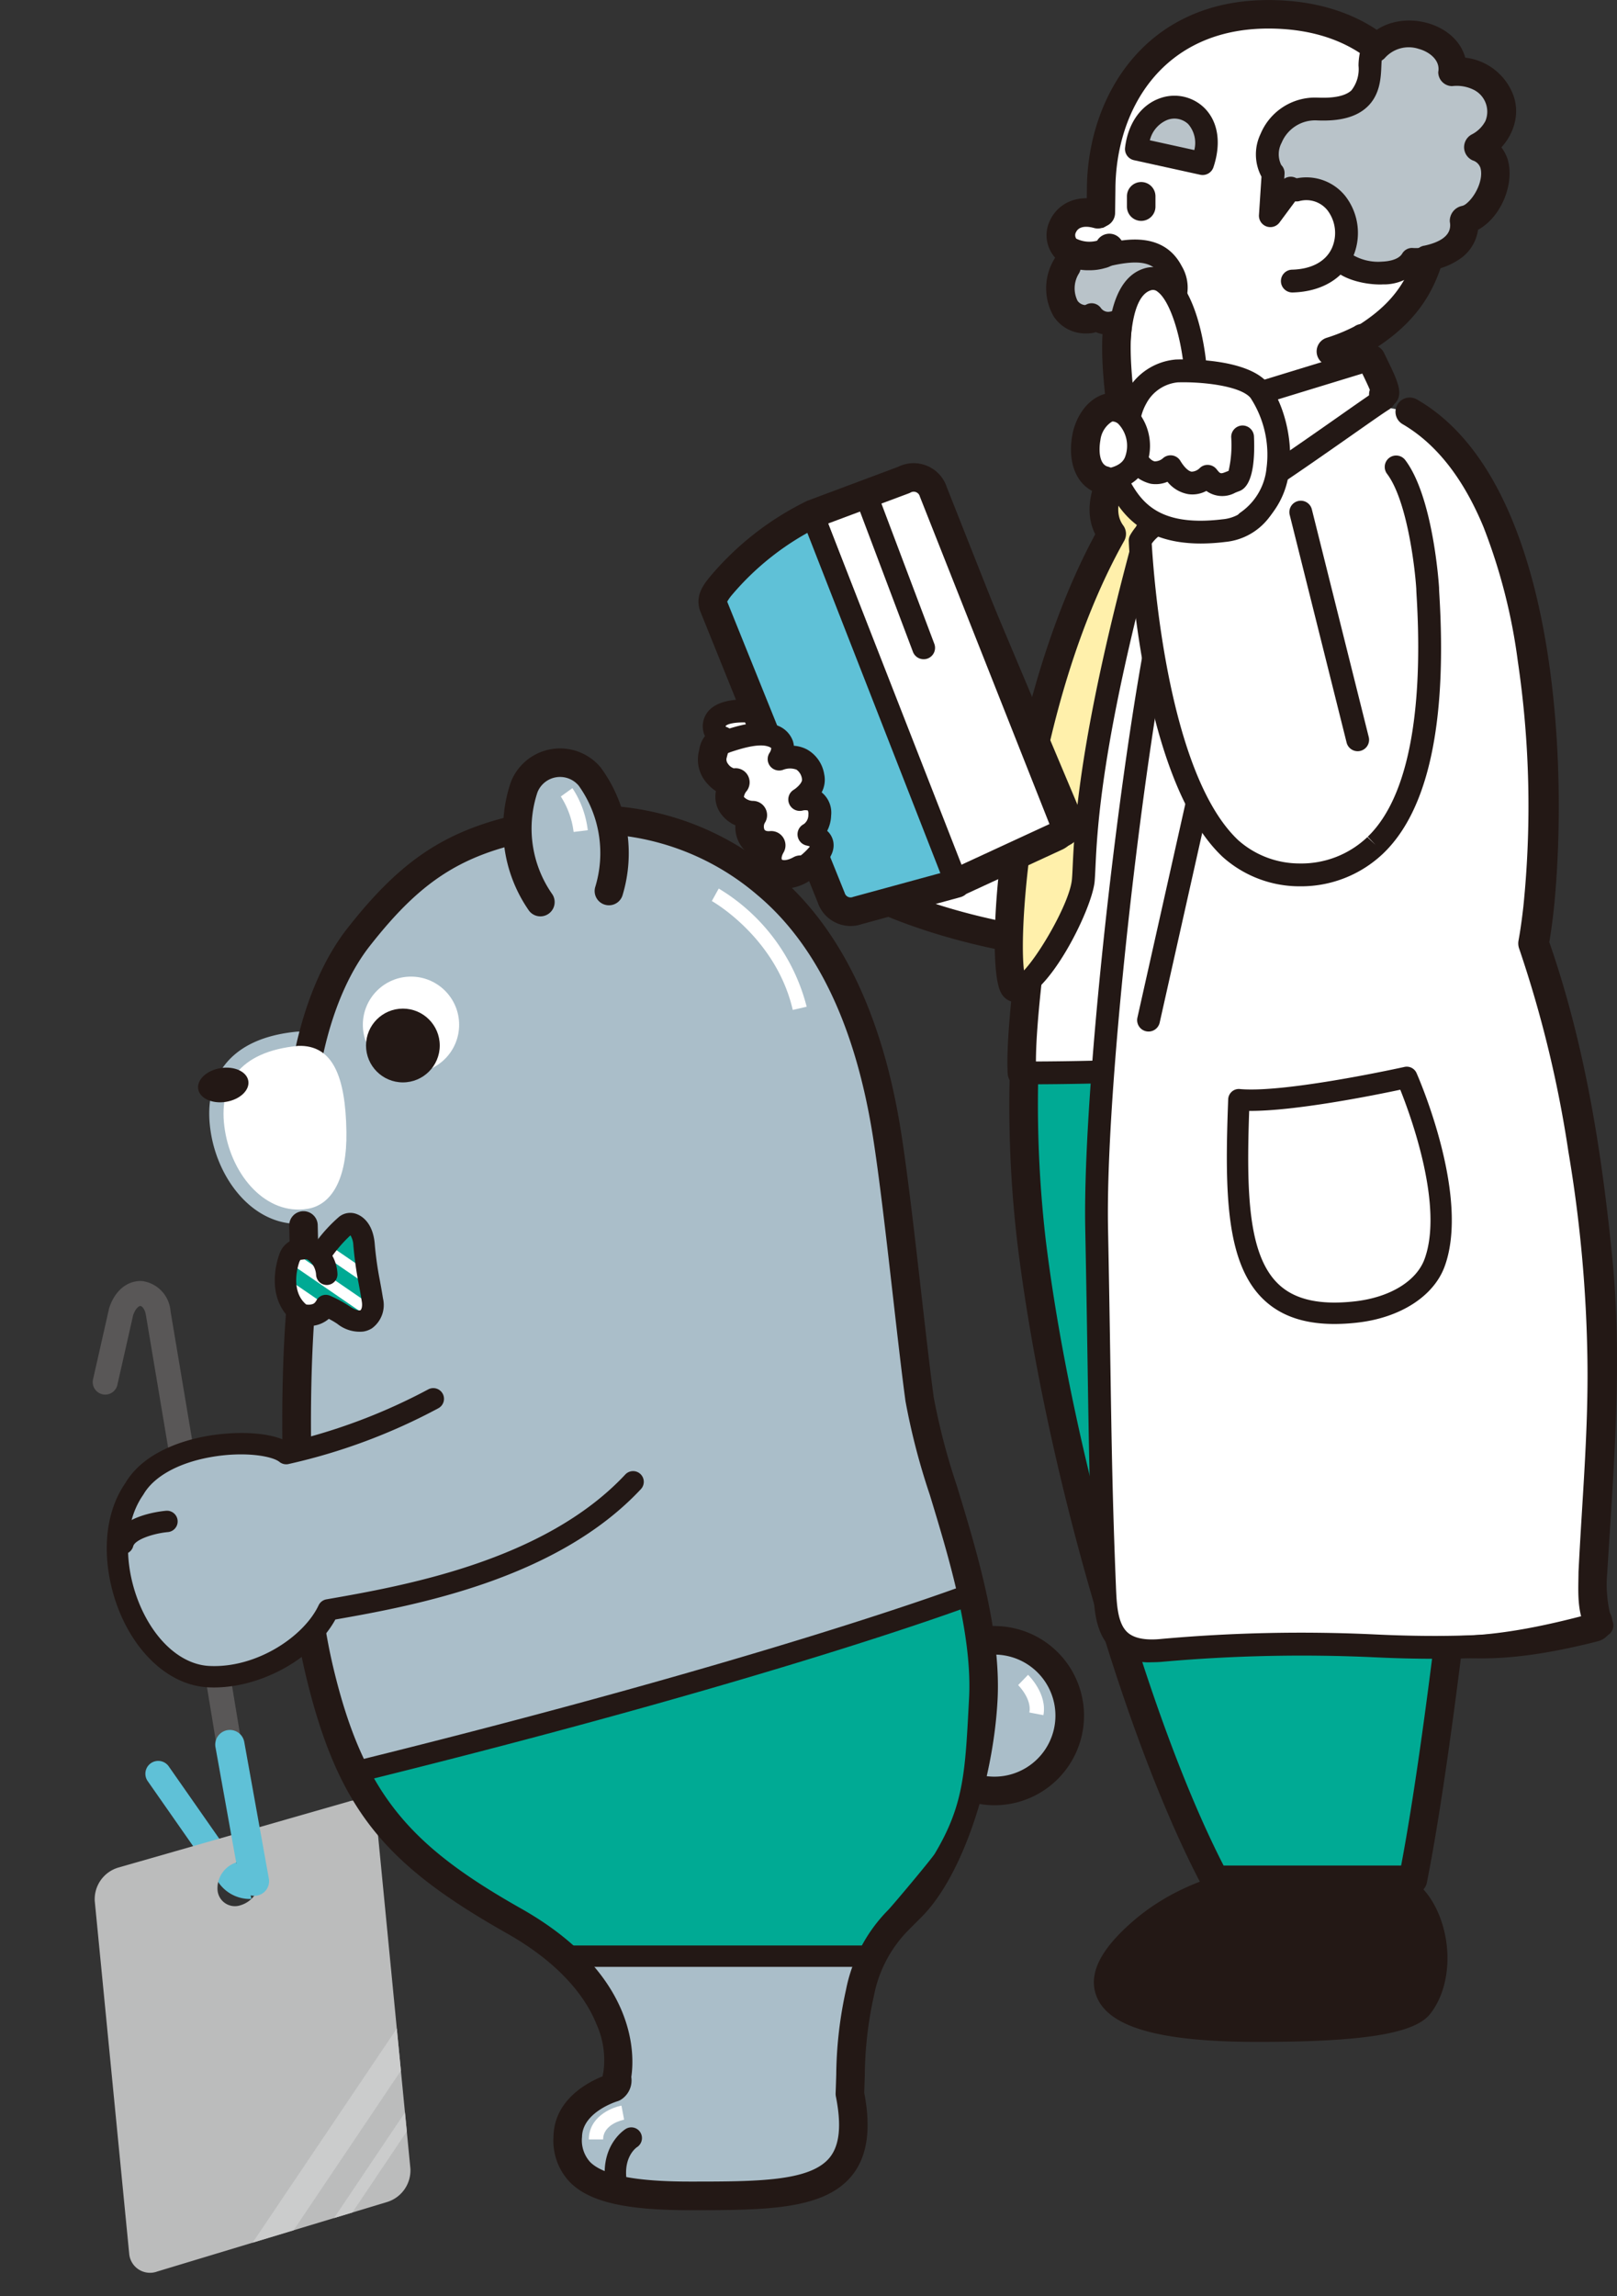 <svg xmlns="http://www.w3.org/2000/svg" xmlns:xlink="http://www.w3.org/1999/xlink" width="193.507" height="274.661" viewBox="0 0 193.507 274.661">
  <rect x="0" y="0" width="193.507" height="274.661" fill="#333333" stroke="none"/>
  <defs>
    <clipPath id="clip-path">
      <path id="パス_96300" data-name="パス 96300" d="M8418.155,4509.912l29.848-9.223s15.216,7.57,45.839,6.635,63.852-13.295,55.873-57.1-23.045-109.317-42.187-120-37.75-16.6-58.4-9.646-37.469,17.123-41.139,40.293,3.365,93.24,5.33,105.171S8418.155,4509.912,8418.155,4509.912Z" transform="translate(-8406.943 -4317.58)" fill="none" stroke="#707070" stroke-width="1"/>
    </clipPath>
    <clipPath id="clip-path-2">
      <path id="パス_96221" data-name="パス 96221" d="M463.631,1791.324a18.118,18.118,0,0,0-3.174,3.67,2.106,2.106,0,0,0-1.869-.846c-.915.148-1.688,1.26-2.018,2.06a4.459,4.459,0,0,0-.186,3.335c.648,1.314,2.226,3.026,3.807,2.407.136-.053,1.164-.937,1.031-1a14.208,14.208,0,0,1,2.1,1.133c2.454,1.686,3.786.179,3.472-1.786-.453-2.843-.663-3.114-1.007-6.7C465.57,1791.312,464.2,1790.84,463.631,1791.324Z" transform="translate(-456.131 -1791.152)" fill="none"/>
    </clipPath>
  </defs>
  <g id="グループ_62487" data-name="グループ 62487" transform="translate(-933.406 -444)">
    <g id="博士" transform="translate(1016.917 444)">
      <g id="グループ_61655" data-name="グループ 61655" transform="translate(0 0)">
        <g id="グループ_61621" data-name="グループ 61621" transform="translate(47.392 222.709)">
          <path id="パス_96235" data-name="パス 96235" d="M-1060.762,1336.585c-7.486-1.8-20.855-1.867-29.565,5.641s-3.4,11.478,13.816,11.478c5.988,0,17.2-.172,19.222-2.668C-1053.885,1346.832-1055.748,1337.789-1060.762,1336.585Z" transform="translate(1096.168 -1333.886)" fill="#231815"/>
          <path id="パス_96236" data-name="パス 96236" d="M-1077.725,1354.213c-11.812,0-17.966-1.755-19.366-5.525-.971-2.614.48-5.542,4.436-8.952,9.646-8.316,24.073-7.689,31.077-6.009h0c2.582.62,4.687,2.815,5.776,6.022,1.355,3.989.8,8.474-1.375,11.163C-1059.05,1353.226-1065.2,1354.213-1077.725,1354.213Zm6.657-18.214c-9.262,0-16.229,3.624-19.358,6.322-2.556,2.2-3.851,4.139-3.465,5.179.2.551,1.947,3.3,16.166,3.3,15.076,0,17.509-1.558,17.9-2.035,1.445-1.785,1.772-5.041.8-7.917-.7-2.075-1.922-3.46-3.34-3.8h0A37.169,37.169,0,0,0-1071.068,1336Z" transform="translate(1097.383 -1332.688)" fill="#231815"/>
        </g>
        <g id="グループ_61622" data-name="グループ 61622" transform="translate(37.275 121.585)">
          <path id="パス_96237" data-name="パス 96237" d="M-1111.454,1162.941A140.745,140.745,0,0,0-1110.8,1188c2.935,24.214,12.157,57.976,21.965,76.487h23.688c1.8-9.01,4-25.07,6.007-43.45,3.111-28.566,5.206-58.1,5.206-58.1Z" transform="translate(1113.445 -1161.234)" fill="#00aa94"/>
          <path id="パス_96238" data-name="パス 96238" d="M-1066.361,1264.99h-23.687a1.707,1.707,0,0,1-1.508-.908c-9.467-17.869-18.99-51.007-22.151-77.08a140.985,140.985,0,0,1-.659-25.4,1.707,1.707,0,0,1,1.7-1.571h57.516a1.708,1.708,0,0,1,1.249.544,1.707,1.707,0,0,1,.453,1.284c-.021.3-2.132,29.894-5.211,58.165-2.044,18.766-4.242,34.658-6.03,43.6A1.707,1.707,0,0,1-1066.361,1264.99Zm-22.652-3.413h21.246c1.719-9.054,3.785-24.186,5.717-41.927,2.633-24.176,4.557-49.329,5.067-56.21h-54.076a141.866,141.866,0,0,0,.742,23.152C-1107.305,1211.448-1098.014,1244.073-1089.014,1261.577Z" transform="translate(1114.656 -1160.026)" fill="#231815"/>
        </g>
        <g id="グループ_61623" data-name="グループ 61623" transform="translate(11.401 82.976)">
          <path id="パス_96239" data-name="パス 96239" d="M-1115.493,1118.462c.568,1.326-.421,7.642-7.828,7.1-10.843-.788-24.829-4.589-32.6-11.034,0,0,.781-13.509,7.588-17.514l27.031,8.81S-1113.892,1108.069-1115.493,1118.462Z" transform="translate(1157.626 -1095.311)" fill="#fff"/>
          <path id="パス_96240" data-name="パス 96240" d="M-1123.64,1126.1c-.326,0-.662-.012-1.013-.037-10.8-.785-25.365-4.621-33.564-11.422a1.708,1.708,0,0,1-.614-1.412c.034-.589.919-14.471,8.427-18.886a1.7,1.7,0,0,1,1.394-.152l27.03,8.81c2.978.9,8.266,5.024,7.019,14.141a7.608,7.608,0,0,1-1.408,5.552A8.4,8.4,0,0,1-1123.64,1126.1Zm-31.715-13.541c7.735,5.979,20.993,9.375,30.95,10.1,2.271.164,3.967-.393,5.036-1.66a4.552,4.552,0,0,0,1.079-3.119,1.708,1.708,0,0,1-.1-.881c1.344-8.713-4.384-10.666-4.628-10.744l-26.269-8.561C-1153.406,1100.75-1154.985,1108.713-1155.355,1112.556Zm37.075,5.345c0,.009.007.017.01.025Z" transform="translate(1158.834 -1094.104)" fill="#231815"/>
        </g>
        <g id="グループ_61624" data-name="グループ 61624" transform="translate(37.38 45.874)">
          <path id="パス_96241" data-name="パス 96241" d="M-1052.857,1105.636s-12.462,8.545-59.249,8.545c-.668-10.376,7.541-59.067,12.547-67.877s12.014-10.212,12.014-10.212l14.416-3,3.4,18.221s10.011,5.606,12.014,15.017S-1052.857,1105.636-1052.857,1105.636Z" transform="translate(1113.51 -1031.722)" fill="#fff"/>
          <path id="パス_96242" data-name="パス 96242" d="M-1113.072,1114.579a1.365,1.365,0,0,1-1.362-1.278c-.375-5.817,1.821-21.7,4.164-34.853,1.139-6.4,5.122-27.74,8.558-33.786,5.254-9.246,12.622-10.814,12.933-10.876l14.406-3a1.36,1.36,0,0,1,1.038.2,1.365,1.365,0,0,1,.582.884l3.291,17.614c2.231,1.384,10.271,6.9,12.12,15.59,2,9.38,4.761,38.24,4.878,39.464a1.366,1.366,0,0,1-.587,1.256C-1053.575,1106.154-1066.4,1114.579-1113.072,1114.579Zm37.891-80.837-13.052,2.719c-.268.056-6.5,1.447-11.105,9.55-2.141,3.768-5.3,16.38-8.244,32.917-2.524,14.173-4.163,27.233-4.163,32.919,39.084-.137,53.4-6.306,56.477-7.921-.487-4.994-2.973-29.952-4.746-38.282-1.852-8.7-11.25-14.057-11.345-14.11a1.365,1.365,0,0,1-.675-.941Z" transform="translate(1114.477 -1030.756)" fill="#231815"/>
        </g>
        <g id="グループ_61625" data-name="グループ 61625" transform="translate(37.044 58.748)">
          <path id="パス_96243" data-name="パス 96243" d="M-1112.106,1123.529c-.668-10.376,7.541-59.067,12.547-67.877" transform="translate(1113.847 -1053.945)" fill="#fff"/>
          <path id="パス_96244" data-name="パス 96244" d="M-1113.312,1124.028a1.708,1.708,0,0,1-1.7-1.6c-.651-10.108,7.35-59.3,12.767-68.83a1.708,1.708,0,0,1,2.327-.641,1.708,1.708,0,0,1,.641,2.328c-2.123,3.736-5.267,16.308-8.2,32.807-2.733,15.348-4.428,29.377-4.122,34.117a1.707,1.707,0,0,1-1.594,1.813C-1113.238,1124.027-1113.275,1124.028-1113.312,1124.028Z" transform="translate(1115.051 -1052.737)" fill="#231815"/>
        </g>
        <g id="グループ_61626" data-name="グループ 61626" transform="translate(46.344 46.877)">
          <path id="パス_96245" data-name="パス 96245" d="M-1064.786,1034.8l-8.81.8s-11.34,10.495-14.016,18.821c-3.6,11.213-9.588,59.834-9.211,79.09.4,20.423.34,27.764.941,42.705.165,4.092.351,8.425,7.021,7.723a187.991,187.991,0,0,1,25.274-.527c21.024,1,27.233-2.447,27.233-2.447-2.7-1.8.4-14.682,0-34.439-.28-13.815-3.6-34.839-8.186-47.124,0,0,2.781-13.946-.023-33.568s-9.448-26.949-14.817-30.034" transform="translate(1098.205 -1033.433)" fill="#fff"/>
          <path id="パス_96246" data-name="パス 96246" d="M-1091.184,1184.413a6.838,6.838,0,0,1-4.654-1.472c-2.141-1.851-2.265-4.925-2.374-7.636-.408-10.156-.514-16.976-.661-26.415-.07-4.547-.152-9.757-.281-16.318-.385-19.683,5.669-68.314,9.276-79.535,2.754-8.569,13.914-18.967,14.388-19.405a1.363,1.363,0,0,1,.8-.357l8.81-.8a1.37,1.37,0,0,1,1.483,1.237,1.366,1.366,0,0,1-1.236,1.483l-8.338.758c-1.867,1.788-11.026,10.815-13.311,17.922-3.557,11.068-9.527,59.15-9.145,78.645.128,6.566.21,11.78.281,16.329.152,9.77.252,16.226.659,26.348.091,2.263.184,4.6,1.43,5.68.8.692,2.173.943,4.083.74a187.155,187.155,0,0,1,25.482-.532c15.038.716,22.364-.89,25.139-1.765-.724-2.208-.46-6.063-.047-12.109.395-5.784.886-12.982.711-21.622-.263-12.972-3.365-33.978-8.1-46.674a1.37,1.37,0,0,1-.06-.744c.027-.137,2.7-13.974-.035-33.107-2.159-15.119-6.919-24.891-14.145-29.044a1.365,1.365,0,0,1-.5-1.864,1.366,1.366,0,0,1,1.864-.5c7.993,4.593,13.2,15.031,15.489,31.025,2.58,18.063.517,31.208.082,33.64,4.762,13,7.875,34.137,8.14,47.217.177,8.761-.319,16.025-.717,21.863-.344,5.039-.734,10.75.114,11.472a1.36,1.36,0,0,1,.6,1.189,1.364,1.364,0,0,1-.7,1.136c-.268.149-6.791,3.624-27.961,2.618a188.511,188.511,0,0,0-25.066.52A14.418,14.418,0,0,1-1091.184,1184.413Z" transform="translate(1099.171 -1032.468)" fill="#231815"/>
        </g>
        <path id="パス_96247" data-name="パス 96247" d="M-1030.089,1181.732c5.961.133,11.939-1.122,17.688-2.662a1.1,1.1,0,0,0-.713.621,1.163,1.163,0,0,0,.03.964c-.989-2.064-.791-4.434-.777-6.589.417-8.521,1.184-16.8,1.068-25.282a162.575,162.575,0,0,0-2.276-24.973,139.394,139.394,0,0,0-5.888-24.278,1.856,1.856,0,0,1-.08-1c.236-1.28.423-2.7.579-4.07a118.432,118.432,0,0,0-.667-29.324,68.4,68.4,0,0,0-4.112-16.066c-2.036-4.909-5.074-9.614-9.695-12.3a1.707,1.707,0,0,1,1.7-2.96c16.867,9.629,18.2,43.713,16.408,61.06-.167,1.457-.345,2.861-.624,4.379l-.08-1c4.3,12.172,6.363,24.9,7.653,37.685,1.327,12.684.228,25.6-.549,38.242a15.379,15.379,0,0,0,.31,4.765,2.376,2.376,0,0,1,.13,2.1,2.31,2.31,0,0,1-1.564,1.317l-.2.052-.788.2c-5.819,1.4-11.747,2.337-17.807,1.456a1.182,1.182,0,0,1,.25-2.346Z" transform="translate(1119.251 -986.051)" fill="#231815"/>
        <g id="グループ_61627" data-name="グループ 61627" transform="translate(44.071)">
          <path id="パス_96248" data-name="パス 96248" d="M-1068.155,995.27c6.526-3.543,10.723-7.708,10.723-18.906,0-12.085-6.789-21.021-20.212-21.021s-20.008,10.257-20.008,21.021l-.037,2.724-2.449,1.285.567,3.584,2.552,1.778s-.631,11.852,9.053,11.562l.189,7.384s10.311-.1,14.417-2.2a18.96,18.96,0,0,0,5.606-3.9Z" transform="translate(1101.845 -953.636)" fill="#fff"/>
          <path id="パス_96249" data-name="パス 96249" d="M-1088.985,1005.18a1.707,1.707,0,0,1-1.706-1.663l-.148-5.785a9.021,9.021,0,0,1-5.642-2.673c-2.941-3.01-3.4-7.633-3.454-9.642l-1.818-1.267a1.707,1.707,0,0,1-.71-1.133l-.568-3.584a1.707,1.707,0,0,1,.893-1.779l1.549-.812.024-1.708c0-10.923,6.795-22.7,21.714-22.7,13.52,0,21.918,8.709,21.918,22.728,0,11.175-4.026,16.037-10.6,19.836l.262,2.168a1.7,1.7,0,0,1-.383,1.3c-.177.213-1.849,2.134-6.14,4.332-4.338,2.222-14.081,2.379-15.177,2.39Zm-.188-10.8a1.709,1.709,0,0,1,1.173.466,1.706,1.706,0,0,1,.533,1.2l.145,5.675c3.469-.145,9.4-.65,11.975-1.969a21.792,21.792,0,0,0,4.589-3.009l-.3-2.474a1.708,1.708,0,0,1,.88-1.705c6.375-3.461,9.83-7.259,9.83-17.406,0-12.094-6.918-19.314-18.505-19.314-12.642,0-18.3,9.7-18.3,19.314l-.038,2.748a1.707,1.707,0,0,1-.914,1.488l-1.364.714.262,1.658,1.955,1.363a1.706,1.706,0,0,1,.729,1.491c0,.049-.227,5.294,2.491,8.063a6.049,6.049,0,0,0,4.807,1.7Z" transform="translate(1103.053 -952.429)" fill="#231815"/>
        </g>
        <g id="グループ_61628" data-name="グループ 61628" transform="translate(74.052 38.74)">
          <path id="パス_96250" data-name="パス 96250" d="M-1048.947,1023.066a22.678,22.678,0,0,0,3.8-1.6" transform="translate(1050.654 -1019.772)" fill="#fff"/>
          <path id="パス_96251" data-name="パス 96251" d="M-1050.156,1023.576a1.708,1.708,0,0,1-1.619-1.167,1.707,1.707,0,0,1,1.079-2.159,20.938,20.938,0,0,0,3.322-1.349,1.719,1.719,0,0,1,2.385.364,1.7,1.7,0,0,1-.34,2.369,20.381,20.381,0,0,1-4.288,1.855A1.721,1.721,0,0,1-1050.156,1023.576Z" transform="translate(1051.862 -1018.574)" fill="#231815"/>
        </g>
        <g id="グループ_61629" data-name="グループ 61629" transform="translate(35.842 49.069)">
          <path id="パス_96252" data-name="パス 96252" d="M-1091.736,1045.324a25.336,25.336,0,0,1-6.52,6.242c-7.809,28.467-7.309,38.543-7.609,41.847s-5.606,12.88-8.009,12.88-.636-32.868,11.413-54.327c-3.4-4.606,3.6-11.814,4.205-13.115l1.232-.31Z" transform="translate(1116.149 -1037.177)" fill="#fff0ab"/>
          <path id="パス_96253" data-name="パス 96253" d="M-1114.829,1106.693a1.749,1.749,0,0,1-1.521-.941c-2.255-3.852.278-34.383,11.349-54.706-2.386-4.436,1.739-9.939,3.78-12.661.31-.412.7-.927.775-1.081a1.342,1.342,0,0,1,.9-.741l1.232-.31a1.366,1.366,0,0,1,1.409.484l5.288,6.782a1.366,1.366,0,0,1,.06,1.6,26.065,26.065,0,0,1-6.469,6.319c-6.628,24.272-7.122,34.869-7.335,39.412-.033.712-.06,1.278-.1,1.724C-1105.764,1095.918-1111.136,1106.693-1114.829,1106.693Zm-.069-2.724Zm16.463-64.757c-.156.219-.352.481-.6.812-1.765,2.353-5.437,7.251-3.282,10.166a1.365,1.365,0,0,1,.092,1.48c-10.688,19.035-12.846,46.238-11.993,51.846,1.956-1.813,5.785-8.391,6.04-11.191.038-.416.062-.942.093-1.605.219-4.662.729-15.58,7.559-40.48a1.37,1.37,0,0,1,.54-.761,26.085,26.085,0,0,0,5.585-5.1Z" transform="translate(1117.103 -1036.211)" fill="#231815"/>
        </g>
        <g id="グループ_61630" data-name="グループ 61630" transform="translate(35.532 49.021)">
          <path id="パス_96254" data-name="パス 96254" d="M-1113.874,1106.513c-2.4,0-.636-32.868,11.413-54.327-3.4-4.606,3.6-11.814,4.205-13.115" transform="translate(1116.459 -1037.348)" fill="#fff0ab"/>
          <path id="パス_96255" data-name="パス 96255" d="M-1115.048,1107a2.1,2.1,0,0,1-1.816-1.11c-2.272-3.881.211-34.467,11.257-54.881-2.309-4.589,1.832-10.112,3.894-12.863.3-.394.664-.885.747-1.037a1.694,1.694,0,0,1,2.258-.82,1.721,1.721,0,0,1,.828,2.279,10.491,10.491,0,0,1-1.1,1.627c-1.715,2.288-5.284,7.048-3.281,9.758a1.707,1.707,0,0,1,.115,1.851c-11.073,19.721-12.961,48.259-11.843,52.151a1.7,1.7,0,0,1,.648,1.34A1.707,1.707,0,0,1-1115.048,1107Z" transform="translate(1117.632 -1036.129)" fill="#231815"/>
        </g>
        <g id="グループ_61631" data-name="グループ 61631" transform="translate(52.57 88.523)">
          <line id="線_2100" data-name="線 2100" x1="7.206" y2="32.128" transform="translate(1.366 1.366)" fill="#fff"/>
          <path id="パス_96256" data-name="パス 96256" d="M-1087.173,1138.435a1.36,1.36,0,0,1-.3-.034,1.364,1.364,0,0,1-1.033-1.63l7.206-32.128a1.363,1.363,0,0,1,1.631-1.033,1.366,1.366,0,0,1,1.034,1.63l-7.207,32.128A1.366,1.366,0,0,1-1087.173,1138.435Z" transform="translate(1088.54 -1103.575)" fill="#231815"/>
        </g>
        <g id="グループ_61632" data-name="グループ 61632" transform="translate(51.568 54.485)">
          <path id="パス_96257" data-name="パス 96257" d="M-1057.286,1047.789c3.134,4.149,3.774,14.539,3.774,14.539,0,1.8,2.18,22.569-6.229,30.678l-.047.044a12.8,12.8,0,0,1-9.12,3.534,12.481,12.481,0,0,1-8.2-3.143c-9.65-9.055-10.812-36.842-10.812-36.842a5.706,5.706,0,0,1,5.406-2.8" transform="translate(1089.286 -1046.424)" fill="#fff"/>
          <path id="パス_96258" data-name="パス 96258" d="M-1069.613,1096.986c-.1,0-.193,0-.289,0a13.81,13.81,0,0,1-9.107-3.513c-9.942-9.329-11.193-36.624-11.242-37.78a1.364,1.364,0,0,1,.154-.69,7.05,7.05,0,0,1,6.72-3.531,1.364,1.364,0,0,1,1.257,1.465,1.359,1.359,0,0,1-1.465,1.257,4.326,4.326,0,0,0-3.916,1.8c.2,3.479,1.856,27.5,10.36,35.484a11.05,11.05,0,0,0,7.295,2.774,11.459,11.459,0,0,0,8.147-3.153l.992.94-.948-.983c5.894-5.683,6.442-18.67,5.864-28.565-.029-.508-.05-.876-.053-1.08-.178-2.808-1.144-10.648-3.5-13.765a1.365,1.365,0,0,1,.267-1.912,1.366,1.366,0,0,1,1.912.266c3.344,4.427,4.02,14.837,4.048,15.278,0,.028,0,.056,0,.084,0,.164.021.5.049.97.89,15.223-1.363,25.549-6.7,30.691l-.057.055A14.244,14.244,0,0,1-1069.613,1096.986Z" transform="translate(1090.252 -1045.458)" fill="#231815"/>
        </g>
        <g id="グループ_61633" data-name="グループ 61633" transform="translate(54.471 41.569)">
          <path id="パス_96259" data-name="パス 96259" d="M-1082.964,1033.346s1.707,12.1,5.121,11.023,18.662-12.274,21.009-13.726c.5-.31,0-2-1.4-4.906C-1058.236,1025.738-1078.259,1031.845-1082.964,1033.346Z" transform="translate(1084.329 -1024.372)" fill="#fff"/>
          <path id="パス_96260" data-name="パス 96260" d="M-1079.239,1044.838a2.838,2.838,0,0,1-1.523-.459c-2.982-1.879-4.288-10.167-4.52-11.808a1.365,1.365,0,0,1,.937-1.491c4.66-1.487,24.544-7.553,24.745-7.613a1.362,1.362,0,0,1,1.628.712c1.738,3.6,2.395,5.729.889,6.66-.617.381-2.256,1.531-4.332,2.986-7.544,5.29-14.518,10.1-16.983,10.88A2.8,2.8,0,0,1-1079.239,1044.838Zm-3.161-11.509c.816,4.826,2.312,8.6,3.171,8.777,2.277-.721,11.365-7.093,16.247-10.516,1.76-1.235,3.13-2.195,3.955-2.745a14.2,14.2,0,0,0-.91-2.421C-1063.909,1027.637-1077.23,1031.706-1082.4,1033.329Z" transform="translate(1085.295 -1023.406)" fill="#231815"/>
        </g>
        <g id="グループ_61634" data-name="グループ 61634" transform="translate(78.857 41.228)">
          <path id="パス_96261" data-name="パス 96261" d="M-1039.274,1029.976c.5-.31-.067-1.335-1.468-4.238" transform="translate(1042.449 -1024.031)" fill="#fff"/>
          <path id="パス_96262" data-name="パス 96262" d="M-1040.48,1030.476a1.706,1.706,0,0,1-1.454-.81,1.7,1.7,0,0,1-.165-1.444c-.183-.464-.584-1.291-1-2.155l-.385-.793a1.707,1.707,0,0,1,.8-2.279,1.706,1.706,0,0,1,2.279.8l.382.787c1.378,2.84,2.21,4.554.447,5.644A1.7,1.7,0,0,1-1040.48,1030.476Zm-.9-3.159h0Z" transform="translate(1043.657 -1022.823)" fill="#231815"/>
        </g>
        <g id="グループ_61635" data-name="グループ 61635" transform="translate(51.117 11.462)">
          <path id="パス_96263" data-name="パス 96263" d="M-1080.762,981.072l-7.928-1.744C-1087.777,971.668-1078.166,973.27-1080.762,981.072Z" transform="translate(1090.056 -972.967)" fill="#b9c3c9"/>
          <path id="パス_96264" data-name="パス 96264" d="M-1081.727,981.471a1.414,1.414,0,0,1-.295-.032l-7.928-1.744a1.366,1.366,0,0,1-1.062-1.5c.346-2.9,1.9-5.1,4.158-5.9a5.114,5.114,0,0,1,5.321,1.141c1.656,1.63,2.057,4.214,1.1,7.091A1.365,1.365,0,0,1-1081.727,981.471Zm-6.32-4.154,5.32,1.17a3.45,3.45,0,0,0-.721-3.1,2.4,2.4,0,0,0-2.5-.511A3.54,3.54,0,0,0-1088.047,977.317Z" transform="translate(1091.022 -971.999)" fill="#231815"/>
        </g>
        <path id="パス_96265" data-name="パス 96265" d="M-1088.918,994.252a1.707,1.707,0,0,1-1.707-1.707v-1.234a1.707,1.707,0,0,1,1.707-1.707,1.707,1.707,0,0,1,1.707,1.707v1.234A1.707,1.707,0,0,1-1088.918,994.252Z" transform="translate(1141.974 -967.831)" fill="#231815"/>
        <g id="グループ_61636" data-name="グループ 61636" transform="translate(66.795 2.675)">
          <path id="パス_96266" data-name="パス 96266" d="M-1053.217,986.31c1.1,1.6,7.008,2.7,8.61,0,3.6,0,6.683-1.7,6.207-4.706,2.7-.3,6.007-7.008,1.7-8.709,5.319-2.786,2.505-9.633-3.067-9,.507-4.305-7.089-6.688-9.748-2-.483,1.847,1.039,6.781-6.438,6.441-5.614,0-6.975,5.954-5.276,7.665l-.338,5.094,2.441-3.292" transform="translate(1063.282 -957.963)" fill="#b9c3c9"/>
          <path id="パス_96267" data-name="パス 96267" d="M-1049.389,988.348c-2.182,0-4.907-.755-5.923-2.231a1.359,1.359,0,0,1,.35-1.888,1.371,1.371,0,0,1,1.9.34,6.041,6.041,0,0,0,3.925,1.043c.558-.022,1.908-.16,2.385-.965a1.366,1.366,0,0,1,1.174-.669,6,6,0,0,0,4.422-1.484,1.926,1.926,0,0,0,.436-1.642,1.363,1.363,0,0,1,.263-1.042,1.363,1.363,0,0,1,.935-.53c.776-.086,2.279-1.874,2.53-3.75.237-1.773-.792-2.179-1.179-2.333a1.365,1.365,0,0,1-.862-1.2,1.365,1.365,0,0,1,.73-1.282c1.709-.9,2.444-2.36,1.965-3.918a3.813,3.813,0,0,0-4.244-2.515,1.37,1.37,0,0,1-1.122-.392,1.368,1.368,0,0,1-.388-1.123c.169-1.442-1.154-2.407-2.34-2.8a4.027,4.027,0,0,0-4.761,1.453c-.032.225-.046.554-.06.873-.059,1.355-.148,3.4-1.741,4.86-1.286,1.176-3.235,1.694-5.956,1.571a4.342,4.342,0,0,0-4.234,2.667,2.922,2.922,0,0,0-.045,2.671,1.362,1.362,0,0,1,.394,1.053l-.039.59a1.364,1.364,0,0,1,1.592.025,1.366,1.366,0,0,1,.284,1.911l-2.44,3.293a1.366,1.366,0,0,1-1.568.469,1.365,1.365,0,0,1-.891-1.372l.3-4.577a5.658,5.658,0,0,1-.111-5.109,7.066,7.066,0,0,1,6.784-4.349h.062c1.955.087,3.3-.2,4.022-.857a4.113,4.113,0,0,0,.856-2.964,7.707,7.707,0,0,1,.176-1.6,1.316,1.316,0,0,1,.133-.328,6.668,6.668,0,0,1,8.091-2.873,5.868,5.868,0,0,1,4.13,4.168,6.391,6.391,0,0,1,5.723,4.453,5.687,5.687,0,0,1-1.6,5.929,4.889,4.889,0,0,1,1.044,3.964,8.027,8.027,0,0,1-3.685,5.713,4.569,4.569,0,0,1-1.109,2.661,8.1,8.1,0,0,1-5.806,2.423,5.782,5.782,0,0,1-4.2,1.653C-1049.183,988.346-1049.286,988.348-1049.389,988.348Z" transform="translate(1064.252 -956.996)" fill="#231815"/>
        </g>
        <path id="パス_96268" data-name="パス 96268" d="M-1035.163,983.557c1.59-.34,3.425-1.092,3.074-2.868a1.833,1.833,0,0,1,1.5-1.9,1.344,1.344,0,0,0,.435-.23c1.149-.9,2.122-2.94,1.728-4.319a1.41,1.41,0,0,0-.919-.886,1.726,1.726,0,0,1-.89-2.274,1.723,1.723,0,0,1,.744-.818,3.8,3.8,0,0,0,1.663-1.622,2.928,2.928,0,0,0-1.4-3.734,4.56,4.56,0,0,0-2.589-.438,1.676,1.676,0,0,1-1.656-1.695c.269-1.374-1.035-2.414-2.347-2.763a3.818,3.818,0,0,0-4.018,1.067,1.568,1.568,0,0,1-2.413-2c3.457-4.644,12.67-2.336,12.182,3.9l-1.887-1.9a7,7,0,0,1,7.4,4.3c1.244,3.075-.542,6.544-3.35,7.907l-.165-3.1a4.875,4.875,0,0,1,2.888,2.989c1.058,3.417-1.4,8.393-5.029,9l1.5-1.964a5.081,5.081,0,0,1-1.878,4.713,8.335,8.335,0,0,1-4.092,1.63,1.52,1.52,0,0,1-1.718-1.291,1.52,1.52,0,0,1,1.238-1.71Z" transform="translate(1122.077 -954.166)" fill="#231815"/>
        <g id="グループ_61637" data-name="グループ 61637" transform="translate(0.598 83.67)">
          <path id="パス_96269" data-name="パス 96269" d="M-1160.86,1104.572c-1.328-3.255-5.3-5.4-7.388-6.346s-7.388-1.042-6.63,1.7" transform="translate(1176.315 -1096.257)" fill="#fff"/>
          <path id="パス_96270" data-name="パス 96270" d="M-1161.824,1104.97a1.366,1.366,0,0,1-1.265-.85c-1.124-2.755-4.673-4.7-6.688-5.619-1.558-.707-4.4-.542-4.777-.037,0,0,.006.051.029.135a1.366,1.366,0,0,1-.953,1.68,1.365,1.365,0,0,1-1.68-.953,2.777,2.777,0,0,1,.855-2.962c1.786-1.526,5.729-1.226,7.656-.349,2.913,1.324,6.68,3.626,8.087,7.073a1.366,1.366,0,0,1-.748,1.78A1.358,1.358,0,0,1-1161.824,1104.97Z" transform="translate(1177.28 -1095.289)" fill="#231815"/>
        </g>
        <g id="グループ_61638" data-name="グループ 61638" transform="translate(63.307 127.586)">
          <path id="パス_96271" data-name="パス 96271" d="M-1047.774,1172.459s-14.359,3.2-20.089,2.669c-.6,15.918-.215,26.984,14.016,25.394,4.545-.508,8.233-2.673,9.411-5.9C-1041.518,1186.6-1047.774,1172.459-1047.774,1172.459Z" transform="translate(1069.303 -1171.179)" fill="#fff"/>
          <path id="パス_96272" data-name="パス 96272" d="M-1057.327,1201.049c-3.586,0-6.344-.934-8.386-2.831-4.692-4.359-4.749-13.087-4.335-24.043a1.28,1.28,0,0,1,.435-.915,1.256,1.256,0,0,1,.963-.312c5.466.5,19.55-2.612,19.692-2.644a1.28,1.28,0,0,1,1.45.731c.264.6,6.43,14.713,3.369,23.114-1.3,3.581-5.317,6.162-10.472,6.739A24.516,24.516,0,0,1-1057.327,1201.049Zm-10.209-25.488c-.334,9.681-.165,17.315,3.566,20.782,1.95,1.811,4.918,2.467,9.075,2,4.181-.467,7.381-2.41,8.35-5.071,2.29-6.283-1.61-17-2.908-20.243C-1052.632,1173.705-1062.136,1175.608-1067.536,1175.561Z" transform="translate(1070.208 -1170.273)" fill="#231815"/>
        </g>
        <g id="グループ_61639" data-name="グループ 61639" transform="translate(69.778 21.232)">
          <path id="パス_96273" data-name="パス 96273" d="M-1056.321,991.142c7.092-1.52,8.991,10.638-.507,10.891" transform="translate(1058.193 -989.646)" fill="#fff"/>
          <path id="パス_96274" data-name="パス 96274" d="M-1057.795,1002.432a1.365,1.365,0,0,1-1.364-1.328,1.365,1.365,0,0,1,1.328-1.4c2.332-.062,4.024-.972,4.763-2.56a4.475,4.475,0,0,0-.508-4.524,3.228,3.228,0,0,0-3.426-1.107,1.368,1.368,0,0,1-1.621-1.049,1.366,1.366,0,0,1,1.05-1.621,5.965,5.965,0,0,1,6.133,2.074,7.2,7.2,0,0,1,.849,7.378c-1.181,2.54-3.793,4.048-7.166,4.137Z" transform="translate(1059.159 -988.68)" fill="#231815"/>
        </g>
        <g id="グループ_61640" data-name="グループ 61640" transform="translate(42.024 28.654)">
          <path id="パス_96275" data-name="パス 96275" d="M-1100.484,1011.312c1.1,1.556,3.618,1.408,5.234-.89,2.522,2.743,6.273-.593,4.333-4.3-1.57-3-4.85-2.594-7.5-2-2.073.171-3.8-.852-5.054,1.4-1.624,2.91-.567,6.72,2.837,6.3" transform="translate(1105.583 -1002.327)" fill="#b9c3c9"/>
          <path id="パス_96276" data-name="パス 96276" d="M-1099.415,1012.73a3.881,3.881,0,0,1-1.991-.534l-.026,0a4.307,4.307,0,0,1-4.255-1.819,6.391,6.391,0,0,1,.058-6.5c1.337-2.4,3.3-2.24,4.729-2.128a9.175,9.175,0,0,0,1.317.043c2.086-.466,6.735-1.433,8.91,2.723a5.035,5.035,0,0,1-1.24,6.582,3.794,3.794,0,0,1-4.124.216,4.986,4.986,0,0,1-3.375,1.416Zm-2.034-3.758a1.362,1.362,0,0,1,1.116.578,1.081,1.081,0,0,0,.918.449h0a2.762,2.762,0,0,0,2.083-1.337,1.364,1.364,0,0,1,1.027-.577,1.346,1.346,0,0,1,1.094.438,1.233,1.233,0,0,0,1.726.34,2.354,2.354,0,0,0,.392-3.082c-.891-1.7-2.571-2.067-5.993-1.3a1.322,1.322,0,0,1-.185.028,11.194,11.194,0,0,1-1.844-.036c-1.359-.106-1.663-.1-2.131.736a3.739,3.739,0,0,0-.177,3.648,1.4,1.4,0,0,0,.915.616,1.372,1.372,0,0,1,.27-.251A1.36,1.36,0,0,1-1101.449,1008.972Z" transform="translate(1106.547 -1001.354)" fill="#231815"/>
        </g>
        <path id="パス_96277" data-name="パス 96277" d="M-1102.335,1013.631a4.529,4.529,0,0,1-3.875-2.01,6.736,6.736,0,0,1,.043-6.861,1.706,1.706,0,0,1,2.322-.659,1.707,1.707,0,0,1,.659,2.322,3.363,3.363,0,0,0-.192,3.292,1.223,1.223,0,0,0,1.33.484,1.707,1.707,0,0,1,1.9,1.486,1.707,1.707,0,0,1-1.487,1.9A5.764,5.764,0,0,1-1102.335,1013.631Z" transform="translate(1148.811 -973.748)" fill="#231815"/>
        <g id="グループ_61641" data-name="グループ 61641" transform="translate(41.746 23.716)">
          <path id="パス_96278" data-name="パス 96278" d="M-1099.69,996.046c-4.186-1.174-5.423,2.971-3.584,4.3,1.4,1.013,4.54.9,4.958-.269" transform="translate(1105.813 -994.131)" fill="#fff"/>
          <path id="パス_96279" data-name="パス 96279" d="M-1101.919,1001.531a6.214,6.214,0,0,1-3.566-1.01,4.024,4.024,0,0,1-1.092-5.048c.785-1.625,2.862-3.2,6.137-2.279a1.706,1.706,0,0,1,1.182,2.1,1.705,1.705,0,0,1-2.1,1.183c-1.069-.3-1.85-.126-2.142.477a.728.728,0,0,0,.02.8,3.555,3.555,0,0,0,2.49.243,1.71,1.71,0,0,1,2.045-.735,1.707,1.707,0,0,1,1.03,2.183,3.018,3.018,0,0,1-2.124,1.827A6.473,6.473,0,0,1-1101.919,1001.531Z" transform="translate(1107.023 -992.923)" fill="#231815"/>
        </g>
        <g id="グループ_61645" data-name="グループ 61645" transform="translate(0.081 55.399)">
          <g id="グループ_61642" data-name="グループ 61642" transform="translate(12.247 0.341)">
            <path id="パス_96280" data-name="パス 96280" d="M-1143.954,1050.23l-10.966,4.1,17.073,44.166,12.97-5.753a1.62,1.62,0,0,0,.924-1.971l-16.473-39.1A2.465,2.465,0,0,0-1143.954,1050.23Z" transform="translate(1156.286 -1048.567)" fill="#fff"/>
            <path id="パス_96281" data-name="パス 96281" d="M-1138.813,1098.893a1.37,1.37,0,0,1-.522-.1,1.367,1.367,0,0,1-.751-.77l-17.073-44.166a1.367,1.367,0,0,1,.028-1.052,1.363,1.363,0,0,1,.768-.719l10.886-4.068a3.814,3.814,0,0,1,3.178-.128,3.817,3.817,0,0,1,2.189,2.345l16.449,39.041a1.326,1.326,0,0,1,.047.128,2.972,2.972,0,0,1-1.7,3.634l-12.94,5.741A1.366,1.366,0,0,1-1138.813,1098.893Zm-15.3-44.736,16.058,41.541,11.658-5.172a.266.266,0,0,0,.181-.283l-16.435-39.007a1.33,1.33,0,0,1-.046-.128,1.088,1.088,0,0,0-.635-.694,1.088,1.088,0,0,0-.939.051,1.39,1.39,0,0,1-.172.078Zm9.194-4.893h0Z" transform="translate(1157.251 -1047.601)" fill="#231815"/>
          </g>
          <g id="グループ_61643" data-name="グループ 61643" transform="translate(0.345 4.737)">
            <path id="パス_96282" data-name="パス 96282" d="M-1146.065,1101.6l-17.273-44.166a34.12,34.12,0,0,0-10.909,8.554c-.607.755-1.217,1.495-.909,2.414l14.093,34.917a2.438,2.438,0,0,0,3.127,1.525Z" transform="translate(1176.606 -1056.072)" fill="#5fc1d7"/>
            <path id="パス_96283" data-name="パス 96283" d="M-1159.723,1105.389a3.794,3.794,0,0,1-1.663-.387,3.774,3.774,0,0,1-1.925-2.169l-14.08-34.882c-.01-.026-.02-.052-.029-.079-.539-1.614.457-2.852,1.116-3.671a35.277,35.277,0,0,1,11.425-8.969,1.374,1.374,0,0,1,1.082-.027,1.369,1.369,0,0,1,.761.77l17.273,44.166a1.366,1.366,0,0,1-.051,1.111,1.367,1.367,0,0,1-.86.7l-11.828,3.23A3.793,3.793,0,0,1-1159.723,1105.389Zm-15.111-38.4,14.069,34.857c.01.026.02.052.028.079a1.062,1.062,0,0,0,.547.624,1.059,1.059,0,0,0,.828.047c.032-.012.064-.022.1-.03l10.407-2.843-16.165-41.333a32.426,32.426,0,0,0-9.128,7.494C-1174.5,1066.318-1174.873,1066.779-1174.833,1066.989Z" transform="translate(1177.573 -1055.107)" fill="#231815"/>
          </g>
          <path id="パス_96284" data-name="パス 96284" d="M-1159.968,1102.379a4.122,4.122,0,0,1-1.812-.422,4.113,4.113,0,0,1-2.1-2.356l-14.076-34.875c-.013-.033-.025-.065-.036-.1-.6-1.791.469-3.117,1.174-3.994a35.468,35.468,0,0,1,11.667-9.11v0l10.869-4.062a4.157,4.157,0,0,1,3.444-.131,4.154,4.154,0,0,1,2.386,2.56l15.532,39.235c.016.041.031.083.044.125a3.313,3.313,0,0,1-1.864,4.036l-11.386,5.258a1.708,1.708,0,0,1-.7.389l-11.818,3.228A4.136,4.136,0,0,1-1159.968,1102.379Zm-14.763-38.8,14.039,34.782c.013.033.025.066.036.1a.725.725,0,0,0,.373.426.725.725,0,0,0,.563.032c.04-.015.08-.027.121-.039l11.363-3.1a1.72,1.72,0,0,1,.215-.119l11.854-5.474-15.476-39.094c-.016-.041-.031-.083-.044-.125a.75.75,0,0,0-.438-.479.746.746,0,0,0-.647.035,1.807,1.807,0,0,1-.215.1l-10.9,4.072a32.6,32.6,0,0,0-10.244,8.05A5.332,5.332,0,0,0-1174.731,1063.584Z" transform="translate(1178.162 -1047.018)" fill="#231815"/>
          <g id="グループ_61644" data-name="グループ 61644" transform="translate(18.814 2.818)">
            <line id="線_2101" data-name="線 2101" x2="6.755" y2="17.902" transform="translate(1.366 1.365)" fill="#fff"/>
            <path id="パス_96285" data-name="パス 96285" d="M-1137.918,1072.462a1.366,1.366,0,0,1-1.277-.884l-6.756-17.9a1.366,1.366,0,0,1,.8-1.759,1.367,1.367,0,0,1,1.76.8l6.755,17.9a1.366,1.366,0,0,1-.8,1.76A1.365,1.365,0,0,1-1137.918,1072.462Z" transform="translate(1146.04 -1051.829)" fill="#231815"/>
          </g>
        </g>
        <g id="グループ_61646" data-name="グループ 61646" transform="translate(0.342 86.45)">
          <path id="パス_96286" data-name="パス 96286" d="M-1164.817,1118.564c5.209-3.5,1.013-4.214,1.013-4.214a2.687,2.687,0,0,0,1.3-2.3c.095-2.557-2.411-1.858-2.411-1.858s1.959-1.175,1.61-2.747c-.758-3.41-4.073-2.084-4.073-2.084s1.435-2.064-.933-2.822c-1.727-.552-4.287.357-5.488.747a2.258,2.258,0,0,0-1.512,1.536,2.832,2.832,0,0,0,2.7,3.324c-1.9,2.6.7,3.9,2.1,3.9-1,1.8,0,3.8,2.2,3.6C-1169.711,1118.055-1167.731,1120.175-1164.817,1118.564Z" transform="translate(1176.75 -1101)" fill="#fff"/>
          <path id="パス_96287" data-name="パス 96287" d="M-1167.7,1119.532a3.44,3.44,0,0,1-2.49-.994,3.3,3.3,0,0,1-.881-2.756,3.4,3.4,0,0,1-1.588-1.3,3.657,3.657,0,0,1-.547-2.391,3.964,3.964,0,0,1-2.075-1.793,3.185,3.185,0,0,1-.226-2.248,4.59,4.59,0,0,1-1.154-.957,3.9,3.9,0,0,1-.935-3.589,3.6,3.6,0,0,1,2.411-2.486l.221-.073c1.419-.465,4.059-1.329,6.1-.676a3.088,3.088,0,0,1,2.168,1.922,2.674,2.674,0,0,1,.13.595,4,4,0,0,1,1.564.44,4.152,4.152,0,0,1,2.062,2.953,3.2,3.2,0,0,1-.305,2.184l.047.036a3.118,3.118,0,0,1,1.09,2.732,4.276,4.276,0,0,1-.473,1.832,2.356,2.356,0,0,1,.718,1.235c.406,1.882-1.61,3.488-3.162,4.532q-.05.033-.1.061A5.337,5.337,0,0,1-1167.7,1119.532Zm1.918-1.933h0Zm-3.492-4.277a1.366,1.366,0,0,1,1.152.632,1.366,1.366,0,0,1,.027,1.421c-.353.6-.326,1.066-.143,1.253.23.236.872.271,1.745-.2a7.172,7.172,0,0,0,1.842-1.591,1.824,1.824,0,0,0-.357-.109,1.376,1.376,0,0,1-1.108-1.151,1.363,1.363,0,0,1,.73-1.413,1.35,1.35,0,0,0,.553-1.134.973.973,0,0,0-.063-.5,1.305,1.305,0,0,0-.631.009,1.374,1.374,0,0,1-1.6-.8,1.358,1.358,0,0,1,.55-1.693c.371-.229,1.071-.865.979-1.279a1.593,1.593,0,0,0-.664-1.127,2.249,2.249,0,0,0-1.58.019,1.376,1.376,0,0,1-1.567-.433,1.363,1.363,0,0,1-.051-1.618,1.132,1.132,0,0,0,.185-.547,1.2,1.2,0,0,0-.413-.2c-1.2-.385-3.375.327-4.42.669l-.23.075a.9.9,0,0,0-.614.586,1.267,1.267,0,0,0,.329,1.069,1.372,1.372,0,0,0,.878.551,1.4,1.4,0,0,1,1.334.685,1.361,1.361,0,0,1-.063,1.475c-.163.222-.524.773-.368,1.078a1.812,1.812,0,0,0,1.369.655,1.365,1.365,0,0,1,1.177.673,1.365,1.365,0,0,1,.017,1.355,1.243,1.243,0,0,0-.088,1.247,1,1,0,0,0,.973.334C-1169.358,1113.324-1169.317,1113.322-1169.276,1113.322Z" transform="translate(1177.717 -1100.036)" fill="#231815"/>
        </g>
        <g id="グループ_61647" data-name="グループ 61647" transform="translate(0 86.851)">
          <path id="パス_96288" data-name="パス 96288" d="M-1174.245,1103.636c-.725.235-.87.974-1.064,1.711a2.832,2.832,0,0,0,2.7,3.324c-1.9,2.6.7,3.9,2.1,3.9-1,1.8,0,3.8,2.2,3.6-1.4,2.4.578,4.523,3.492,2.913" transform="translate(1177.092 -1101.928)" fill="#fff"/>
          <path id="パス_96289" data-name="パス 96289" d="M-1167.944,1120.159a3.781,3.781,0,0,1-2.733-1.1,3.6,3.6,0,0,1-1-2.782,3.714,3.714,0,0,1-1.511-1.325,3.961,3.961,0,0,1-.62-2.364,4.223,4.223,0,0,1-2.021-1.852,3.493,3.493,0,0,1-.308-2.24,4.983,4.983,0,0,1-1.025-.893,4.24,4.24,0,0,1-1.008-3.9l.037-.14a3.459,3.459,0,0,1,2.151-2.759,1.707,1.707,0,0,1,2.151,1.1,1.708,1.708,0,0,1-.867,2.057c-.044.13-.094.323-.13.463l-.041.154a.82.82,0,0,0,.171.644,1.34,1.34,0,0,0,.711.547,1.677,1.677,0,0,1,1.659.829,1.713,1.713,0,0,1-.117,1.874,1.352,1.352,0,0,0-.342.719,1.524,1.524,0,0,0,1.067.472,1.706,1.706,0,0,1,1.471.842,1.705,1.705,0,0,1,.021,1.694.93.93,0,0,0-.1.9c.128.2.466.2.655.18a1.711,1.711,0,0,1,1.594.784,1.707,1.707,0,0,1,.034,1.777c-.286.49-.241.793-.193.843.081.083.561.171,1.386-.284a1.706,1.706,0,0,1,2.319.668,1.707,1.707,0,0,1-.668,2.32A5.679,5.679,0,0,1-1167.944,1120.159Z" transform="translate(1178.3 -1100.72)" fill="#231815"/>
        </g>
        <g id="グループ_61653" data-name="グループ 61653" transform="translate(44.656 31.947)">
          <g id="グループ_61648" data-name="グループ 61648" transform="translate(3.88)">
            <path id="パス_96290" data-name="パス 96290" d="M-1092.031,1027.3c-1.194-8.636-.937-16.656,2.794-17.873s5.891,7.446,5.886,13.02c5.871.05,8.589,1.889,9.246,5.717s-.016,10.582-5.941,11.3c-9.491,1.153-11.513-3.576-13.052-6.388" transform="translate(1094.463 -1007.944)" fill="#fff"/>
            <path id="パス_96291" data-name="パス 96291" d="M-1083.768,1040.041c-7.578,0-9.848-4.22-11.266-6.854l-.227-.419a1.366,1.366,0,0,1,.542-1.854,1.366,1.366,0,0,1,1.854.541l.237.438c1.494,2.777,3.352,6.234,11.453,5.25a4.766,4.766,0,0,0,3.437-1.922c1.6-2.144,1.71-5.538,1.323-7.792-.4-2.349-1.641-4.53-7.911-4.583a1.364,1.364,0,0,1-1.354-1.366c0-4.8-1.553-10.31-3.267-11.555a.823.823,0,0,0-.83-.166c-2.918.952-2.828,9.422-1.865,16.388a1.366,1.366,0,0,1-1.166,1.54,1.367,1.367,0,0,1-1.54-1.166c-1.094-7.92-1.338-17.708,3.724-19.359a3.537,3.537,0,0,1,3.282.553c2.883,2.1,4.136,8.249,4.357,12.44,3.832.21,8.33,1.38,9.262,6.811.5,2.921.286,7.052-1.824,9.886a7.465,7.465,0,0,1-5.3,3A24.193,24.193,0,0,1-1083.768,1040.041Z" transform="translate(1095.429 -1006.977)" fill="#231815"/>
          </g>
          <g id="グループ_61649" data-name="グループ 61649" transform="translate(3.726 5.556)">
            <path id="パス_96292" data-name="パス 96292" d="M-1091.9,1031.47c-.588-4.254-1.12-8.877-.763-12.093" transform="translate(1094.484 -1017.671)" fill="#fff"/>
            <path id="パス_96293" data-name="パス 96293" d="M-1093.108,1031.97a1.707,1.707,0,0,1-1.688-1.473c-.622-4.5-1.146-9.125-.768-12.516a1.707,1.707,0,0,1,1.885-1.508,1.707,1.707,0,0,1,1.507,1.885c-.337,3.027.194,7.6.757,11.67a1.707,1.707,0,0,1-1.457,1.925A1.684,1.684,0,0,1-1093.108,1031.97Z" transform="translate(1095.692 -1016.463)" fill="#231815"/>
          </g>
          <g id="グループ_61650" data-name="グループ 61650" transform="translate(5.485 11.049)">
            <path id="パス_96294" data-name="パス 96294" d="M-1076.149,1046.238c5.969-4.085,3.665-13.091,1.466-15.71s-9.844-2.338-9.844-2.338c-5.027.453-7.019,6.376-5.132,10.088s4.366,1.365,4.366,1.365c1.742,2.872,3.519,1.973,4.434,1.143,1.254,1.577,2.091.948,3.243.529s.943-5.236.943-5.236" transform="translate(1091.724 -1026.812)" fill="#fff"/>
            <path id="パス_96295" data-name="パス 96295" d="M-1077.113,1046.635a1.364,1.364,0,0,1-1.128-.595,1.365,1.365,0,0,1,.356-1.9,7.323,7.323,0,0,0,3.11-5.305,12.448,12.448,0,0,0-1.919-8.4c-1.212-1.443-5.806-1.946-8.711-1.854a4.8,4.8,0,0,0-3.766,2.547,6.19,6.19,0,0,0-.237,5.561c.4.795.847,1.271,1.248,1.34a1.473,1.473,0,0,0,.963-.348,1.373,1.373,0,0,1,1.121-.362,1.365,1.365,0,0,1,.985.645c.466.768.958,1.241,1.35,1.3a1.457,1.457,0,0,0,1-.457,1.337,1.337,0,0,1,1.028-.35,1.363,1.363,0,0,1,.958.511c.467.585.466.586,1.254.272l.187-.074a13.733,13.733,0,0,0,.313-4,1.366,1.366,0,0,1,1.3-1.423,1.371,1.371,0,0,1,1.423,1.3c.253,5.818-1.322,6.391-1.84,6.579-.129.047-.254.1-.375.145a3.256,3.256,0,0,1-3.484-.2,3.522,3.522,0,0,1-2.161.386,4.1,4.1,0,0,1-2.493-1.48,3.619,3.619,0,0,1-2,.236,4.626,4.626,0,0,1-3.216-2.793,8.9,8.9,0,0,1,.282-8.12,7.414,7.414,0,0,1,5.946-3.948l.073,0c.851-.031,8.384-.216,10.938,2.825,1.681,2,3.087,6.484,2.533,10.526a10.077,10.077,0,0,1-4.274,7.188A1.361,1.361,0,0,1-1077.113,1046.635Z" transform="translate(1092.689 -1025.843)" fill="#231815"/>
          </g>
          <g id="グループ_61652" data-name="グループ 61652" transform="translate(0 15.157)">
            <g id="グループ_61651" data-name="グループ 61651" transform="translate(0.365 0.568)">
              <path id="パス_96296" data-name="パス 96296" d="M-1097.869,1036.812a4.367,4.367,0,0,0-1.126,2.677c-.458,2.634.675,5.282,2.157,5.1,1.571-.193,3.27-.8,3.812-2.465C-1091.934,1038.78-1094.348,1034.525-1097.869,1036.812Z" transform="translate(1100.464 -1034.796)" fill="#fff"/>
              <path id="パス_96297" data-name="パス 96297" d="M-1097.949,1045a2.789,2.789,0,0,1-2.026-.931,7.011,7.011,0,0,1-1.331-5.778c.321-1.845.9-3.052,1.727-3.588h0a4.226,4.226,0,0,1,5.1-.031,6.47,6.47,0,0,1,1.785,6.913c-.433,1.327-1.642,2.993-4.944,3.4A2.541,2.541,0,0,1-1097.949,1045Zm-.1-8.037a4.735,4.735,0,0,0-.572,1.8,4.147,4.147,0,0,0,.7,3.5c1.473-.19,2.356-.7,2.624-1.526a3.8,3.8,0,0,0-.852-3.9C-1096.333,1036.685-1096.91,1036.244-1098.044,1036.958Zm.016-.02" transform="translate(1101.43 -1033.827)" fill="#231815"/>
            </g>
            <path id="パス_96298" data-name="パス 96298" d="M-1098.061,1044.927a1.693,1.693,0,0,1-.415-.052c-2.709-.675-4.053-3.443-3.426-7.049.3-1.744,1.427-4.063,3.6-4.862a1.7,1.7,0,0,1,2.191,1.012,1.706,1.706,0,0,1-1.012,2.191,3.049,3.049,0,0,0-1.414,2.244c-.244,1.4-.063,2.914.889,3.153a1.706,1.706,0,0,1,1.243,2.069A1.708,1.708,0,0,1-1098.061,1044.927Z" transform="translate(1102.053 -1032.857)" fill="#231815"/>
          </g>
        </g>
        <g id="グループ_61654" data-name="グループ 61654" transform="translate(70.789 59.89)">
          <line id="線_2102" data-name="線 2102" x2="6.808" y2="27.231" transform="translate(1.366 1.366)" fill="#fff"/>
          <path id="パス_96299" data-name="パス 96299" d="M-1049.261,1084.65a1.365,1.365,0,0,1-1.324-1.035l-6.808-27.23a1.366,1.366,0,0,1,.994-1.656,1.364,1.364,0,0,1,1.656.993l6.807,27.231a1.365,1.365,0,0,1-.993,1.656A1.357,1.357,0,0,1-1049.261,1084.65Z" transform="translate(1057.433 -1054.687)" fill="#231815"/>
        </g>
      </g>
    </g>
    <g id="マスクグループ_164" data-name="マスクグループ 164" transform="translate(933.406 526.329)" clip-path="url(#clip-path)">
      <g id="ひまくま" transform="translate(12.776 7.19)">
        <g id="グループ_61606" data-name="グループ 61606" transform="matrix(0.966, -0.259, 0.259, 0.966, -7.947, 66.798)">
          <path id="パス_96206" data-name="パス 96206" d="M439.225,1829.245c-.262-.167-.527-.32-.794-.461l1.768-18.429c.07-.737-.159-1.162-.346-1.229s-.648.143-1.117.808l-3.994,7.588a1.493,1.493,0,0,1-2.643-1.391l4.036-7.667a1.516,1.516,0,0,1,.084-.141c1.475-2.181,3.366-2.468,4.644-2.007a3.927,3.927,0,0,1,2.307,4.325l-1.9,19.754A19.884,19.884,0,0,1,439.225,1829.245Z" transform="translate(-428.255 -1806.127)" fill="#595757"/>
          <path id="パス_96207" data-name="パス 96207" d="M445.8,1894.868a10.746,10.746,0,0,0,2.22-1.815l-2.93,29.754a1.5,1.5,0,0,1-1.632,1.344h0a1.493,1.493,0,0,1-1.341-1.629l2.678-27.136A9.5,9.5,0,0,0,445.8,1894.868Z" transform="translate(-435.455 -1865.149)" fill="#595757"/>
          <path id="パス_96486" data-name="パス 96486" d="M13.494,27.887a1.537,1.537,0,0,1-1.86-1.121L8.078,12.412a1.5,1.5,0,0,0-.674-.928c.217-.91.484-1.817.637-2.733.018-.107.033-.216.046-.326a4.558,4.558,0,0,1,2.966,3.223l3.563,14.378A1.536,1.536,0,0,1,13.494,27.887Z" transform="matrix(-0.995, 0.105, -0.105, -0.995, 14.994, 82.469)" fill="#5fc1d7"/>
          <g id="グループ_61758" data-name="グループ 61758" transform="translate(-11.065 61.677) rotate(9)">
            <path id="パス_96483" data-name="パス 96483" d="M31.4,48.147,3.138,53.541A2.5,2.5,0,0,1,0,51.026L.315,8.7A3.947,3.947,0,0,1,3.5,5.023L31.785.048a2.5,2.5,0,0,1,3.077,2.544L34.528,44.47A3.959,3.959,0,0,1,31.4,48.147ZM17.679,5.876a3.251,3.251,0,0,0-2.615,3.034,2.086,2.086,0,0,0,2.576,2.111,3.253,3.253,0,0,0,2.612-3.033A2.086,2.086,0,0,0,17.679,5.876Z" transform="translate(0 0)" fill="#bbbcbc"/>
            <path id="パス_96484" data-name="パス 96484" d="M9.758,0,0,11.668l2.246-.429L9.74,2.274Z" transform="translate(24.824 37.735)" fill="#cbcccc"/>
            <path id="パス_96485" data-name="パス 96485" d="M19.84,0,0,23.664l5.031-.96L19.8,5.067Z" transform="translate(14.822 27.647)" fill="#cbcccc"/>
          </g>
          <path id="パス_97101" data-name="パス 97101" d="M-.595,18.288q-.074,0-.149-.006a1.75,1.75,0,0,1-1.6-1.891L-.95-.147a1.75,1.75,0,0,1,1.891-1.6A1.75,1.75,0,0,1,2.538.147L1.147,16.685A1.75,1.75,0,0,1-.595,18.288Z" transform="translate(7.553 56.438)" fill="#5fc1d7"/>
        </g>
        <g id="グループ_61617" data-name="グループ 61617" transform="translate(10.617 0)">
          <path id="パス_96208" data-name="パス 96208" d="M453.037,1774.825a1.707,1.707,0,1,0-.545-3.369c-3.995.646-7.223-3.624-7.921-7.948a6.887,6.887,0,0,1,.972-5.468c1.163-1.5,3.274-2.412,6.282-2.695a1.723,1.723,0,0,0,1.538-1.861,1.706,1.706,0,0,0-1.86-1.538c-3.982.381-6.9,1.725-8.66,4.005-1.619,2.094-2.171,4.819-1.641,8.1C442.183,1770.13,446.879,1775.821,453.037,1774.825Z" transform="translate(-439.359 -1718.069)" fill="#aabec9"/>
          <g id="グループ_61607" data-name="グループ 61607" transform="translate(84.896 104.973)">
            <ellipse id="楕円形_670" data-name="楕円形 670" cx="9.01" cy="9.01" rx="9.01" ry="9.01" transform="translate(1.708 1.708)" fill="#aabec9"/>
            <path id="パス_96209" data-name="パス 96209" d="M583.285,1885.77a10.717,10.717,0,1,1,12.289,8.871A10.729,10.729,0,0,1,583.285,1885.77Zm3.37-.544a7.3,7.3,0,1,0,6.045-8.375A7.311,7.311,0,0,0,586.655,1885.226Z" transform="translate(-583.147 -1873.343)" fill="#231815"/>
          </g>
          <path id="パス_96210" data-name="パス 96210" d="M609.309,1888.131c.487-2.55-1.742-4.733-1.836-4.825l-1.187,1.227c.016.016,1.659,1.64,1.346,3.278Z" transform="translate(-507.838 -1772.497)" fill="#fff"/>
          <path id="パス_96211" data-name="パス 96211" d="M459.135,1749.617c-.217-11.909,2.884-21.49,7.146-26.922,6.559-8.362,12-11.91,22.94-13.678a32.1,32.1,0,0,1,25.944,7.382c6.1,5.138,11.779,13.948,14.3,29.553,1.333,8.249,2.876,24.077,3.956,32.015s8.277,23.61,7.624,35.885c-.544,10.223-4.747,20.924-10.178,26.412a17.019,17.019,0,0,0-4.581,8.684,55.74,55.74,0,0,0-1.208,12.091c2.433,12.2-6.16,12.21-19.19,12.21-11.493,0-14.651-2.357-14.572-7.082.073-4.316,5.456-5.866,5.456-5.866a1.051,1.051,0,0,0,.411-1.214c.411-1.214,1.588-10.87-12.3-18.721-13.815-7.809-19.508-14.084-23.281-29.9-3.823-16.029-2.824-41.325-1.773-47.377l-.136-5.86" transform="translate(-446.762 -1700.114)" fill="#aabec9"/>
          <g id="グループ_61608" data-name="グループ 61608" transform="translate(18.679 101.493)">
            <path id="パス_96212" data-name="パス 96212" d="M545.692,1879.646a47,47,0,0,0-1.28-12.245c-10.03,3.444-34.109,11.212-74.325,21.282,3.881,9.482,9.555,11.889,19.44,17.477a37.808,37.808,0,0,1,6.09,4.2h36.814a16.842,16.842,0,0,1,3.082-4.307C540.945,1900.57,545.148,1889.869,545.692,1879.646Z" transform="translate(-470.087 -1867.401)" fill="#00aa94"/>
          </g>
          <path id="パス_96213" data-name="パス 96213" d="M504.672,1873.744c8.957,0,16.031,0,19.4-4.107,1.858-2.265,2.35-5.519,1.5-9.942.03-.774.049-1.455.067-2.083a45.7,45.7,0,0,1,1.1-9.545,15.263,15.263,0,0,1,4.12-7.815c.512-.518,1.026-1.028,1.537-1.537,4.93-4.9,8.612-16.229,9.132-25.985.437-8.21-2.494-17.836-4.85-25.569a79.056,79.056,0,0,1-2.787-10.636c-.429-3.16-.935-7.6-1.472-12.3-.789-6.926-1.684-14.776-2.49-19.761-2.239-13.859-7.248-24.149-14.886-30.585a33.75,33.75,0,0,0-27.316-7.761c-11.084,1.791-16.918,5.268-24.01,14.309-4.908,6.257-7.716,16.728-7.51,28.008a1.707,1.707,0,0,0,3.413-.063c-.191-10.52,2.344-20.179,6.783-25.838,6.548-8.348,11.658-11.4,21.869-13.046a30.379,30.379,0,0,1,24.573,7c7,5.895,11.61,15.49,13.716,28.519.793,4.908,1.683,12.715,2.469,19.6.538,4.718,1.046,9.174,1.481,12.37a80.672,80.672,0,0,0,2.9,11.171c2.278,7.478,5.112,16.784,4.707,24.394-.466,8.749-.575,12.633-4.086,18.536-.373.629-5.082,6.242-5.6,6.765a18.671,18.671,0,0,0-5.043,9.555,48.926,48.926,0,0,0-1.165,10.109c-.019.67-.04,1.4-.074,2.244a1.746,1.746,0,0,0,.032.4c.69,3.46.443,5.851-.754,7.311-2.344,2.859-8.707,2.859-16.761,2.859-6.458,0-10.353-.77-11.91-2.353a3.867,3.867,0,0,1-.955-2.993c.05-2.972,4.18-4.243,4.222-4.255a1.724,1.724,0,0,0,.484-.227,2.727,2.727,0,0,0,1.19-2.681c.384-2.487.835-12.222-13.2-20.154-13.225-7.475-18.834-13.607-22.461-28.813-3.744-15.695-2.767-40.838-1.752-46.69a1.7,1.7,0,0,0,.025-.331l-.136-5.86a1.707,1.707,0,1,0-3.412.079l.132,5.7c-1.167,7.048-1.959,32.045,1.823,47.9,3.881,16.274,9.558,22.773,24.1,30.993,5.381,3.042,9.09,6.806,10.726,10.886a10.4,10.4,0,0,1,.8,5.81,1.8,1.8,0,0,0-.074.4c-1.772.707-5.8,2.8-5.879,7.192a7.177,7.177,0,0,0,1.935,5.443C492.653,1872.735,496.942,1873.744,504.672,1873.744Z" transform="translate(-445.544 -1698.902)" fill="#231815"/>
          <path id="パス_96214" data-name="パス 96214" d="M458.631,1765.159c.083,5.563-1.733,8.715-4.657,9.188-4.9.792-8.991-3.868-9.879-9.361s1.633-9.458,8.777-10.134C456.946,1754.738,458.531,1758.4,458.631,1765.159Z" transform="translate(-440.568 -1719.275)" fill="#fff"/>
          <g id="グループ_61609" data-name="グループ 61609" transform="translate(20.03 27.295)">
            <ellipse id="楕円形_671" data-name="楕円形 671" cx="5.761" cy="5.761" rx="5.761" ry="5.761" fill="#fff"/>
            <ellipse id="楕円形_672" data-name="楕円形 672" cx="4.412" cy="4.412" rx="4.412" ry="4.412" transform="translate(0.379 3.827)" fill="#231815"/>
          </g>
          <ellipse id="楕円形_673" data-name="楕円形 673" cx="3.038" cy="2.043" rx="3.038" ry="2.043" transform="translate(0 38.724) rotate(-9.178)" fill="#231815"/>
          <path id="パス_96215" data-name="パス 96215" d="M469.6,1888.58c.035-.006.068-.012.1-.021,50.452-12.435,73.824-21.265,74.053-21.352a1.28,1.28,0,1,0-.911-2.393c-.229.088-23.482,8.869-73.755,21.259a1.28,1.28,0,0,0,.51,2.507Z" transform="translate(-450.591 -1764.801)" fill="#231815"/>
          <path id="パス_96216" data-name="パス 96216" d="M512.972,1941.133h36.942a1.28,1.28,0,1,0,0-2.56H512.972a1.28,1.28,0,0,0,0,2.56Z" transform="translate(-468.646 -1795.396)" fill="#231815"/>
          <g id="グループ_61614" data-name="グループ 61614" transform="translate(9.489 55.557)">
            <g id="グループ_61612" data-name="グループ 61612" transform="translate(1.017 1.279)">
              <g id="グループ_61611" data-name="グループ 61611" clip-path="url(#clip-path-2)">
                <rect id="長方形_39386" data-name="長方形 39386" width="19.186" height="18.194" transform="translate(-7.957 -0.106) rotate(-9.178)" fill="#00aa94"/>
                <g id="グループ_61610" data-name="グループ 61610" transform="translate(-11.23 0.431)">
                  <path id="パス_96217" data-name="パス 96217" d="M474.171,1803.3a.518.518,0,0,0,.372-.454,1.1,1.1,0,0,0-.347-1.068l-14.313-9.815c-.276-.19-.569-.019-.653.381a1.1,1.1,0,0,0,.348,1.068l14.313,9.815A.383.383,0,0,0,474.171,1803.3Z" transform="translate(-446.175 -1791.889)" fill="#fff"/>
                  <path id="パス_96218" data-name="パス 96218" d="M466.754,1804.582a.52.52,0,0,0,.372-.455,1.1,1.1,0,0,0-.348-1.067l-14.313-9.815c-.276-.191-.569-.019-.654.381a1.1,1.1,0,0,0,.348,1.068l14.313,9.815A.384.384,0,0,0,466.754,1804.582Z" transform="translate(-443.102 -1792.418)" fill="#fff"/>
                  <path id="パス_96219" data-name="パス 96219" d="M459.338,1805.861a.518.518,0,0,0,.372-.454,1.1,1.1,0,0,0-.347-1.068l-14.313-9.815c-.276-.19-.569-.019-.653.381a1.1,1.1,0,0,0,.348,1.068l14.313,9.815A.385.385,0,0,0,459.338,1805.861Z" transform="translate(-440.029 -1792.949)" fill="#fff"/>
                  <path id="パス_96220" data-name="パス 96220" d="M451.921,1807.139a.52.52,0,0,0,.372-.455,1.1,1.1,0,0,0-.348-1.067l-14.313-9.815c-.276-.19-.569-.019-.653.381a1.1,1.1,0,0,0,.347,1.067l14.313,9.815A.385.385,0,0,0,451.921,1807.139Z" transform="translate(-436.957 -1793.478)" fill="#fff"/>
                </g>
              </g>
            </g>
            <path id="パス_96222" data-name="パス 96222" d="M461.881,1802.238a10,10,0,0,0-1.02-.6,3.585,3.585,0,0,1-4.428.178c-3.352-2.927-1.577-7.665-1.5-7.87a2.739,2.739,0,0,1,2.517-1.94c.071-.008.142-.016.214-.028a2.956,2.956,0,0,1,1.79.29,18.227,18.227,0,0,1,2.628-2.826,2.133,2.133,0,0,1,2.2-.3c.544.221,1.833,1,2.067,3.436a40.9,40.9,0,0,0,.61,4.411c.112.6.235,1.261.387,2.208a3.449,3.449,0,0,1-1.322,3.575,2.74,2.74,0,0,1-1.03.386A4.267,4.267,0,0,1,461.881,1802.238Zm-1.061-7.463a1.279,1.279,0,0,1-2.041.162c-.255-.289-.532-.457-.705-.429-.107.018-.213.031-.317.043s-.264.031-.28.03a.9.9,0,0,0-.153.288c-.012.032-1.209,3.3.812,5.037l.012.01a1.471,1.471,0,0,0,.723-.031c.074-.016.3-.065.511-.453a1.28,1.28,0,0,1,1.64-.554,15.375,15.375,0,0,1,2.31,1.249c.812.559,1.235.534,1.321.479s.259-.392.162-1.007c-.147-.918-.267-1.564-.375-2.141a43.351,43.351,0,0,1-.642-4.637,2.467,2.467,0,0,0-.347-1.171A17.119,17.119,0,0,0,460.82,1794.775Zm-2.542,5.275,0,0Zm0-.005h0Zm0,0h0Z" transform="translate(-454.395 -1788.968)" fill="#231815"/>
            <g id="グループ_61613" data-name="グループ 61613" transform="translate(3.502 3.326)">
              <path id="パス_96223" data-name="パス 96223" d="M462.559,1796.834a3.659,3.659,0,0,1,1.444,2.735" transform="translate(-461.279 -1795.553)" fill="#00aa94"/>
              <path id="パス_96224" data-name="パス 96224" d="M463.3,1799.926a1.28,1.28,0,0,0,1.071-1.366,4.894,4.894,0,0,0-2.029-3.71,1.28,1.28,0,0,0-1.4,2.143,2.436,2.436,0,0,1,.877,1.772,1.281,1.281,0,0,0,1.379,1.174C463.235,1799.936,463.27,1799.932,463.3,1799.926Z" transform="translate(-460.374 -1794.648)" fill="#231815"/>
            </g>
          </g>
          <path id="パス_96225" data-name="パス 96225" d="M518.575,1975.333h1.707c0-1.855,2.408-2.345,2.51-2.365l-.318-1.677C521.126,1971.544,518.575,1972.714,518.575,1975.333Z" transform="translate(-471.498 -1808.952)" fill="#fff"/>
          <path id="パス_96226" data-name="パス 96226" d="M553.386,1737.248l1.663-.386a23.178,23.178,0,0,0-10.524-14.134l-.824,1.494C543.778,1724.265,551.372,1728.558,553.386,1737.248Z" transform="translate(-481.908 -1705.967)" fill="#fff"/>
          <path id="パス_96227" data-name="パス 96227" d="M523.13,1983.255a1.176,1.176,0,0,0,.143-.008,1.28,1.28,0,0,0,1.131-1.413c-.3-2.685,1.212-3.707,1.276-3.75a1.291,1.291,0,0,0,.392-1.76,1.269,1.269,0,0,0-1.735-.42c-.121.073-2.963,1.844-2.477,6.211A1.28,1.28,0,0,0,523.13,1983.255Z" transform="translate(-472.835 -1810.787)" fill="#231815"/>
          <g id="グループ_61616" data-name="グループ 61616" transform="translate(36.817)">
            <g id="グループ_61615" data-name="グループ 61615">
              <path id="パス_96228" data-name="パス 96228" d="M506.717,1713.7a15.422,15.422,0,0,1-1.932-13.774,4.6,4.6,0,0,1,3.55-2.841h0a4.584,4.584,0,0,1,4.289,1.609,15.6,15.6,0,0,1,2.3,13.681" transform="translate(-502.258 -1695.316)" fill="#aabec9"/>
              <path id="パス_96229" data-name="パス 96229" d="M513.989,1712.851a1.706,1.706,0,0,0,1.345-1.138,17.348,17.348,0,0,0-2.587-15.307,6.324,6.324,0,0,0-10.75,1.683,17.175,17.175,0,0,0,2.157,15.43,1.706,1.706,0,1,0,2.723-2.058,13.692,13.692,0,0,1-1.706-12.119,2.911,2.911,0,0,1,4.928-.781,13.861,13.861,0,0,1,2,12.056,1.707,1.707,0,0,0,1.887,2.233Z" transform="translate(-501.057 -1694.109)" fill="#231815"/>
            </g>
            <path id="パス_96230" data-name="パス 96230" d="M516.07,1707.255a11.686,11.686,0,0,0-1.84-5.035l-1.386,1,.693-.5-.694.5a10.124,10.124,0,0,1,1.532,4.241Z" transform="translate(-505.94 -1697.47)" fill="#fff"/>
          </g>
        </g>
        <g id="グループ_61620" data-name="グループ 61620" transform="translate(0 76.51)">
          <g id="グループ_61618" data-name="グループ 61618" transform="translate(1.555 1.334)">
            <path id="パス_96231" data-name="パス 96231" d="M484.395,1836.789c-9.688,10.519-26.047,13.689-36.389,15.56-2.042,4.413-8.328,8.345-14.278,8.073-8.556-.391-14.2-14.844-9.028-22.4,3.392-5.914,15.448-6.5,18.146-4.339a69.213,69.213,0,0,0,17.563-6.664" transform="translate(-422.72 -1827.022)" fill="#aabec9"/>
          </g>
          <g id="グループ_61619" data-name="グループ 61619">
            <path id="パス_96232" data-name="パス 96232" d="M420.978,1849.787a20.016,20.016,0,0,0,1.143,2.9c2.31,4.708,6.07,7.643,10.057,7.85,5.92.308,12.589-3.285,15.245-8.11,9.542-1.668,26.516-4.825,36.574-15.607a1.28,1.28,0,0,0-1.872-1.746c-9.7,10.394-26.658,13.352-35.771,14.941a1.278,1.278,0,0,0-.938.716c-1.759,3.738-7.445,7.544-13.1,7.25-3.047-.159-6-2.559-7.893-6.421-2.008-4.093-2.79-10.017-.008-14.027.019-.027.037-.056.054-.085,1.231-2.115,4.118-3.728,7.921-4.425,4.076-.747,7.462-.16,8.341.552a1.28,1.28,0,0,0,1.065.26,70.278,70.278,0,0,0,17.931-6.667,1.28,1.28,0,1,0-1.169-2.278,69.022,69.022,0,0,1-16.758,6.327c-2.278-1.311-6.588-1.314-9.87-.712-2.657.487-7.433,1.863-9.646,5.611C419.57,1840.056,419.618,1845.381,420.978,1849.787Z" transform="translate(-420.066 -1824.745)" fill="#231815"/>
            <path id="パス_96233" data-name="パス 96233" d="M421.224,1854.088a1.28,1.28,0,0,0,2.46-.048c.21-.791,2.366-1.533,4.171-1.7a1.28,1.28,0,0,0-.236-2.549c-.934.086-5.631.663-6.409,3.6A1.277,1.277,0,0,0,421.224,1854.088Z" transform="translate(-420.522 -1835.118)" fill="#231815"/>
          </g>
        </g>
      </g>
    </g>
  </g>
</svg>
